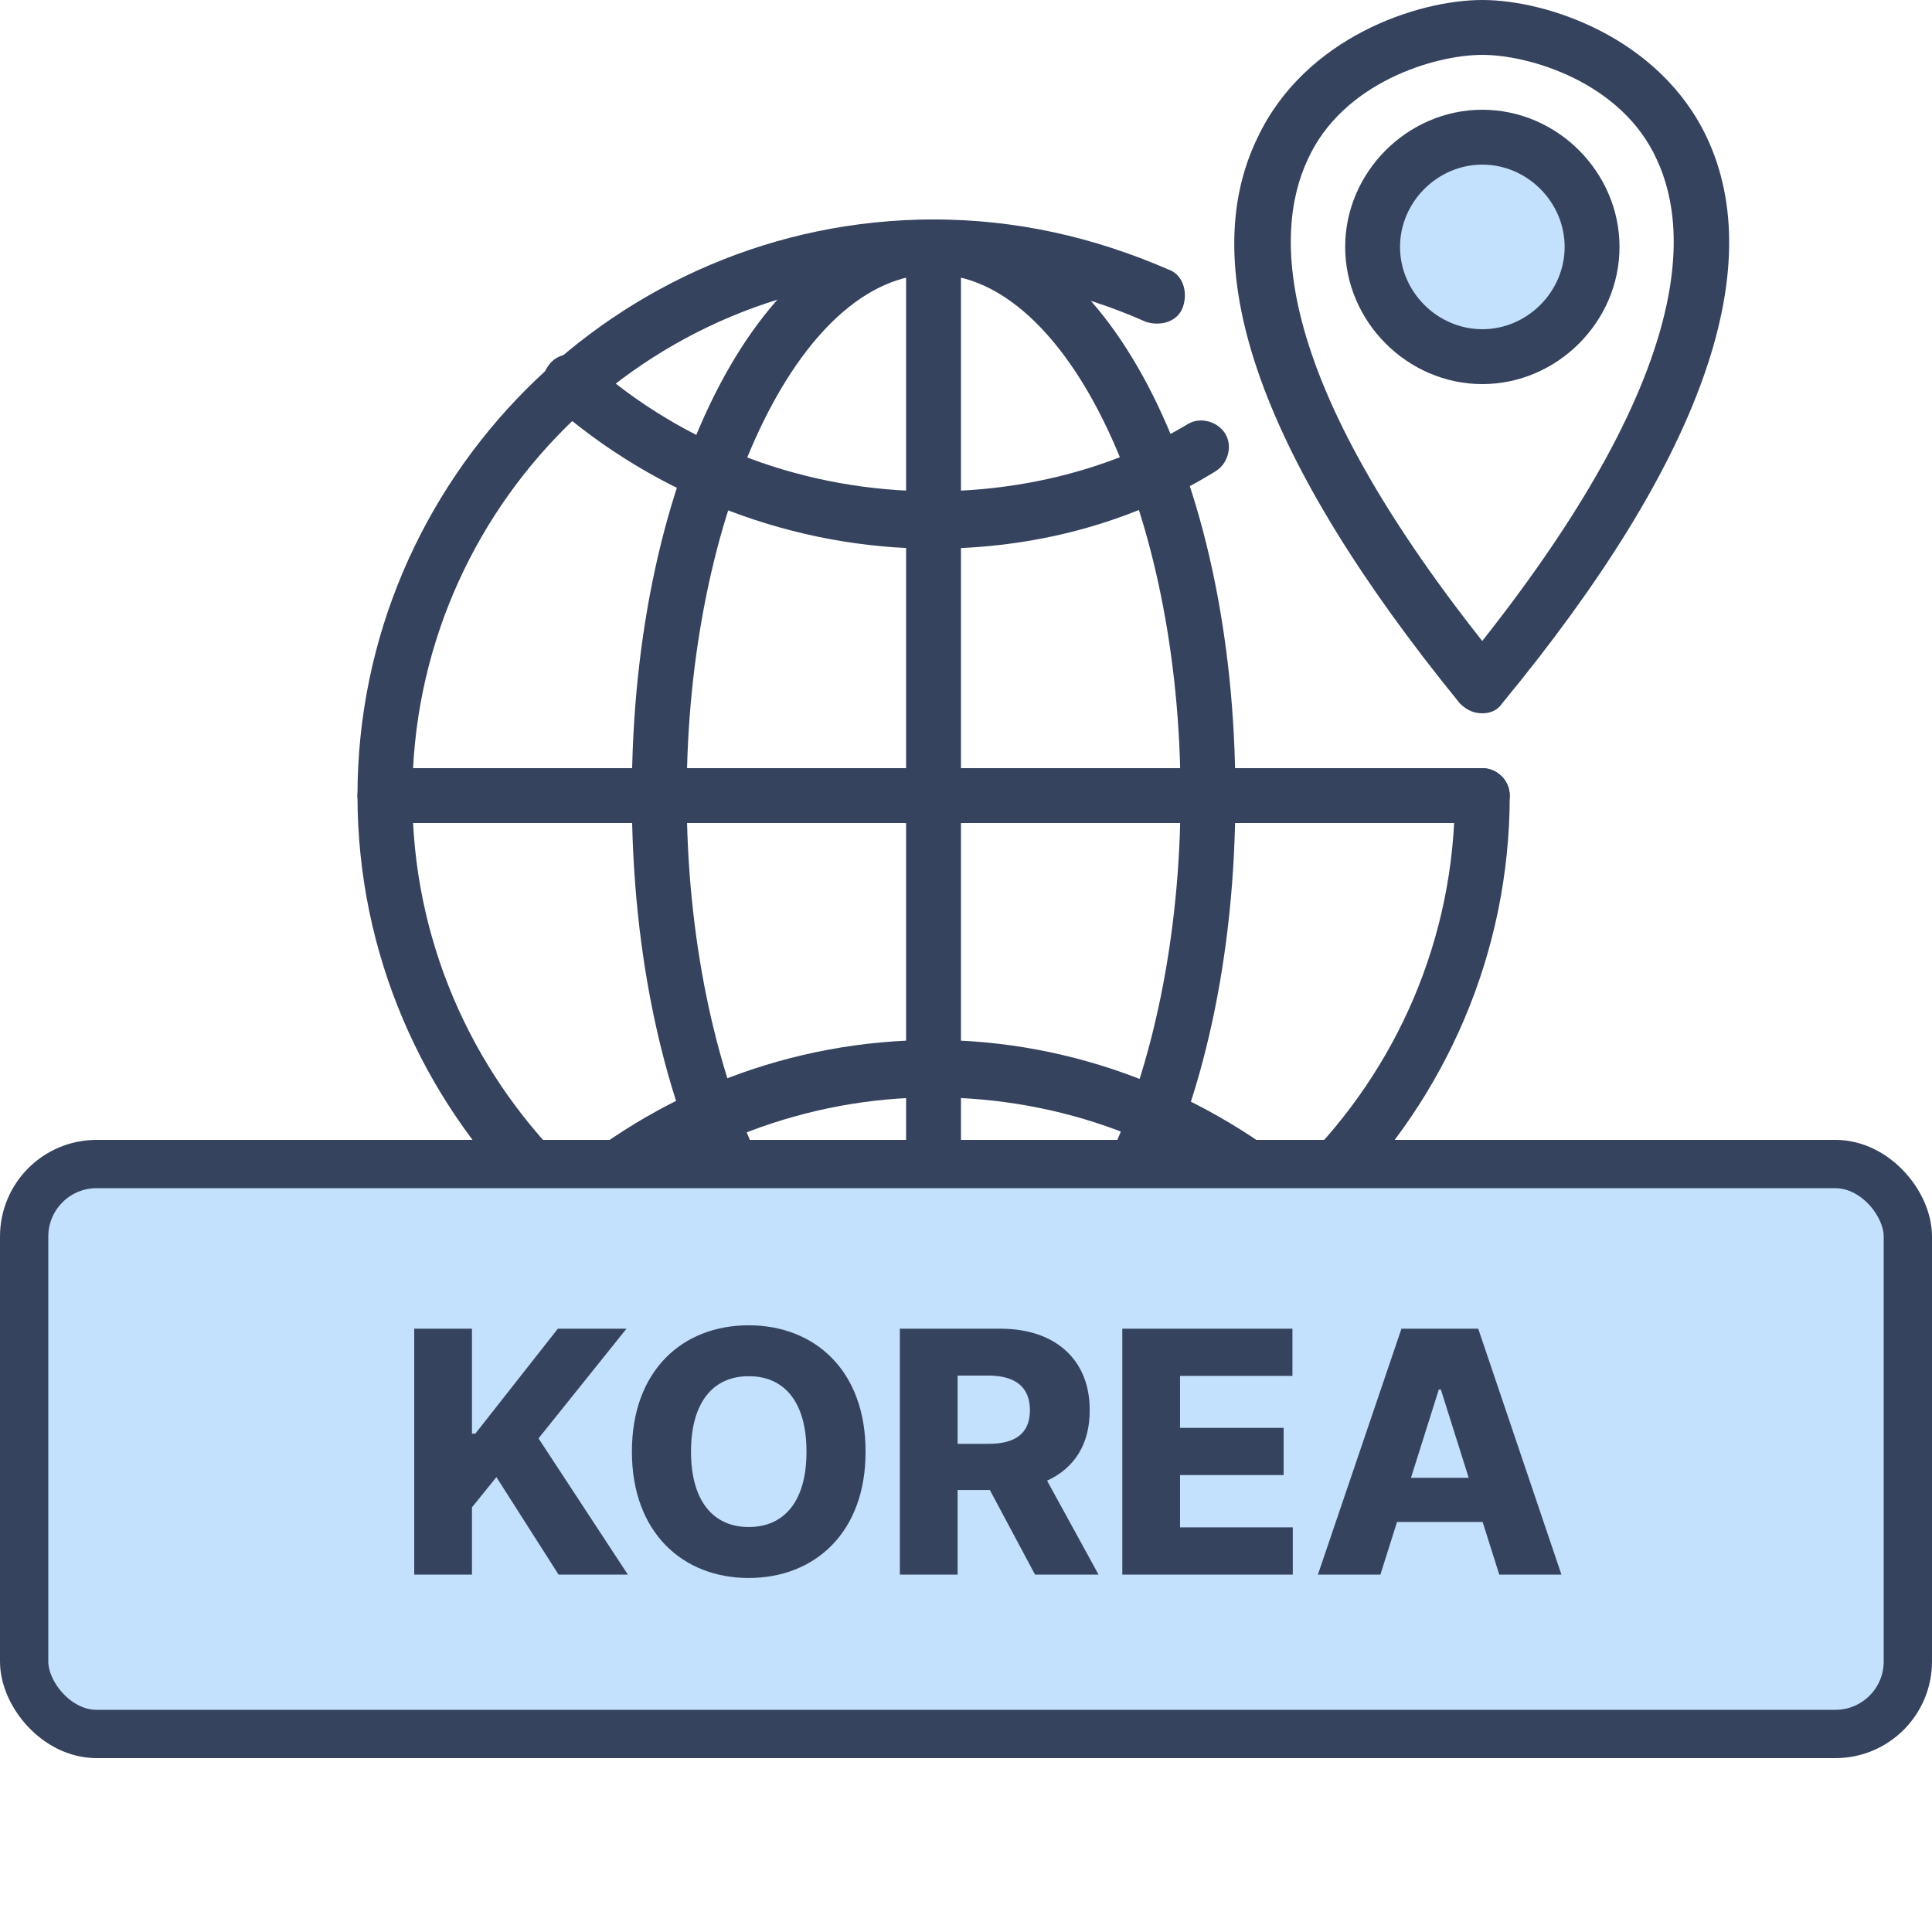 <svg width="112" height="112" viewBox="0 0 112 112" fill="none" xmlns="http://www.w3.org/2000/svg">
<path d="M85.928 41.35C85.494 41.35 85.06 41.206 84.626 40.772C73.204 26.748 69.156 15.615 72.915 7.952C75.662 2.169 82.169 0 85.928 0C89.687 0 96.193 2.169 98.94 7.952C102.555 15.615 98.651 26.748 87.084 40.772C86.795 41.206 86.362 41.35 85.928 41.35ZM85.928 3.181C83.181 3.181 77.831 4.771 75.807 9.253C73.783 13.591 73.927 21.977 85.928 37.158C97.928 21.977 98.073 13.591 96.049 9.253C94.024 4.771 88.675 3.181 85.928 3.181Z" fill="#36435E"/>
<circle cx="85.789" cy="14.459" r="5.783" fill="#C3E0FC"/>
<path d="M85.933 22.266C81.595 22.266 77.981 18.651 77.981 14.314C77.981 9.976 81.595 6.362 85.933 6.362C90.27 6.362 93.885 9.976 93.885 14.314C93.885 18.651 90.27 22.266 85.933 22.266ZM85.933 9.543C83.33 9.543 81.161 11.711 81.161 14.314C81.161 16.916 83.33 19.085 85.933 19.085C88.535 19.085 90.704 16.916 90.704 14.314C90.704 11.711 88.535 9.543 85.933 9.543Z" fill="#36435E"/>
<path d="M54.123 79.52C44.291 79.52 36.628 64.917 36.628 46.121C36.628 27.326 44.291 12.723 54.123 12.723C63.955 12.723 71.617 27.326 71.617 46.121C71.617 64.917 63.955 79.52 54.123 79.52ZM54.123 15.903C46.315 15.903 39.809 29.783 39.809 46.121C39.809 62.459 46.315 76.339 54.123 76.339C61.93 76.339 68.436 62.459 68.436 46.121C68.436 29.783 61.93 15.903 54.123 15.903Z" fill="#36435E"/>
<path d="M54.122 79.52C35.76 79.52 20.724 64.483 20.724 46.121C20.724 27.759 35.76 12.723 54.122 12.723C58.893 12.723 63.375 13.735 67.713 15.614C68.58 15.903 68.87 16.916 68.58 17.783C68.291 18.651 67.279 18.94 66.412 18.651C62.508 16.916 58.46 16.048 54.122 16.048C37.495 15.903 23.904 29.494 23.904 46.121C23.904 62.748 37.495 76.339 54.122 76.339C70.749 76.339 84.34 62.748 84.34 46.121C84.34 45.254 85.063 44.531 85.93 44.531C86.798 44.531 87.521 45.254 87.521 46.121C87.521 64.483 72.484 79.52 54.122 79.52Z" fill="#36435E"/>
<path d="M75.085 71.567C74.651 71.567 74.362 71.422 74.073 71.133C68.579 66.217 61.494 63.615 54.12 63.615C46.747 63.615 39.662 66.362 34.168 71.133C33.445 71.712 32.433 71.712 31.855 70.989C31.276 70.266 31.276 69.254 31.999 68.675C38.072 63.326 45.879 60.29 54.12 60.29C62.217 60.29 70.024 63.326 76.242 68.675C76.964 69.254 76.964 70.266 76.386 70.989C76.097 71.422 75.519 71.567 75.085 71.567Z" fill="#36435E"/>
<path d="M54.12 31.808C46.024 31.808 38.072 28.771 31.999 23.422C31.276 22.844 31.276 21.832 31.855 21.109C32.433 20.386 33.445 20.386 34.168 20.964C39.662 25.88 46.747 28.482 54.12 28.482C59.325 28.482 64.53 27.181 68.868 24.579C69.591 24.145 70.603 24.434 71.037 25.157C71.47 25.88 71.181 26.892 70.458 27.326C65.542 30.362 59.904 31.808 54.12 31.808Z" fill="#36435E"/>
<path d="M85.93 47.712H22.314C21.447 47.712 20.724 46.989 20.724 46.121C20.724 45.254 21.447 44.531 22.314 44.531H85.93C86.798 44.531 87.521 45.254 87.521 46.121C87.521 46.989 86.798 47.712 85.93 47.712Z" fill="#36435E"/>
<path d="M54.118 79.52C53.25 79.52 52.527 78.797 52.527 77.929V14.313C52.527 13.446 53.25 12.723 54.118 12.723C54.985 12.723 55.708 13.446 55.708 14.313V77.929C55.708 78.797 54.985 79.52 54.118 79.52Z" fill="#36435E"/>
<rect x="1.4" y="67.48" width="109.2" height="33.04" rx="4.2" fill="#C3E0FC" stroke="#36435E" stroke-width="2.8"/>
<path d="M24.013 91.28V77.026H27.36V83.109H27.556L32.34 77.026H36.317L31.218 83.385L36.396 91.28H32.38L28.777 85.629L27.36 87.382V91.28H24.013ZM50.177 84.153C50.187 88.848 47.224 91.477 43.405 91.477C39.566 91.477 36.632 88.829 36.632 84.153C36.632 79.448 39.566 76.829 43.405 76.829C47.224 76.829 50.187 79.448 50.177 84.153ZM40.058 84.153C40.058 86.988 41.328 88.523 43.405 88.523C45.492 88.523 46.761 86.988 46.752 84.153C46.761 81.318 45.492 79.772 43.405 79.782C41.328 79.772 40.058 81.318 40.058 84.153ZM52.166 91.28V77.026H57.993C61.202 77.026 63.181 78.847 63.171 81.751C63.181 83.72 62.275 85.118 60.7 85.836L63.683 91.28H60.001L57.383 86.378H55.513V91.28H52.166ZM55.513 83.7H57.285C58.869 83.71 59.706 83.09 59.706 81.751C59.706 80.412 58.869 79.743 57.285 79.743H55.513V83.7ZM65.061 91.28V77.026H74.924V79.763H68.408V82.775H74.413V85.511H68.408V88.543H74.944V91.28H65.061ZM80.023 91.28H76.401L81.244 77.026H85.694L90.517 91.28H86.914L85.95 88.228H80.988L80.023 91.28ZM81.795 85.669H85.142L83.528 80.55H83.41L81.795 85.669Z" fill="#36435E"/>
</svg>
